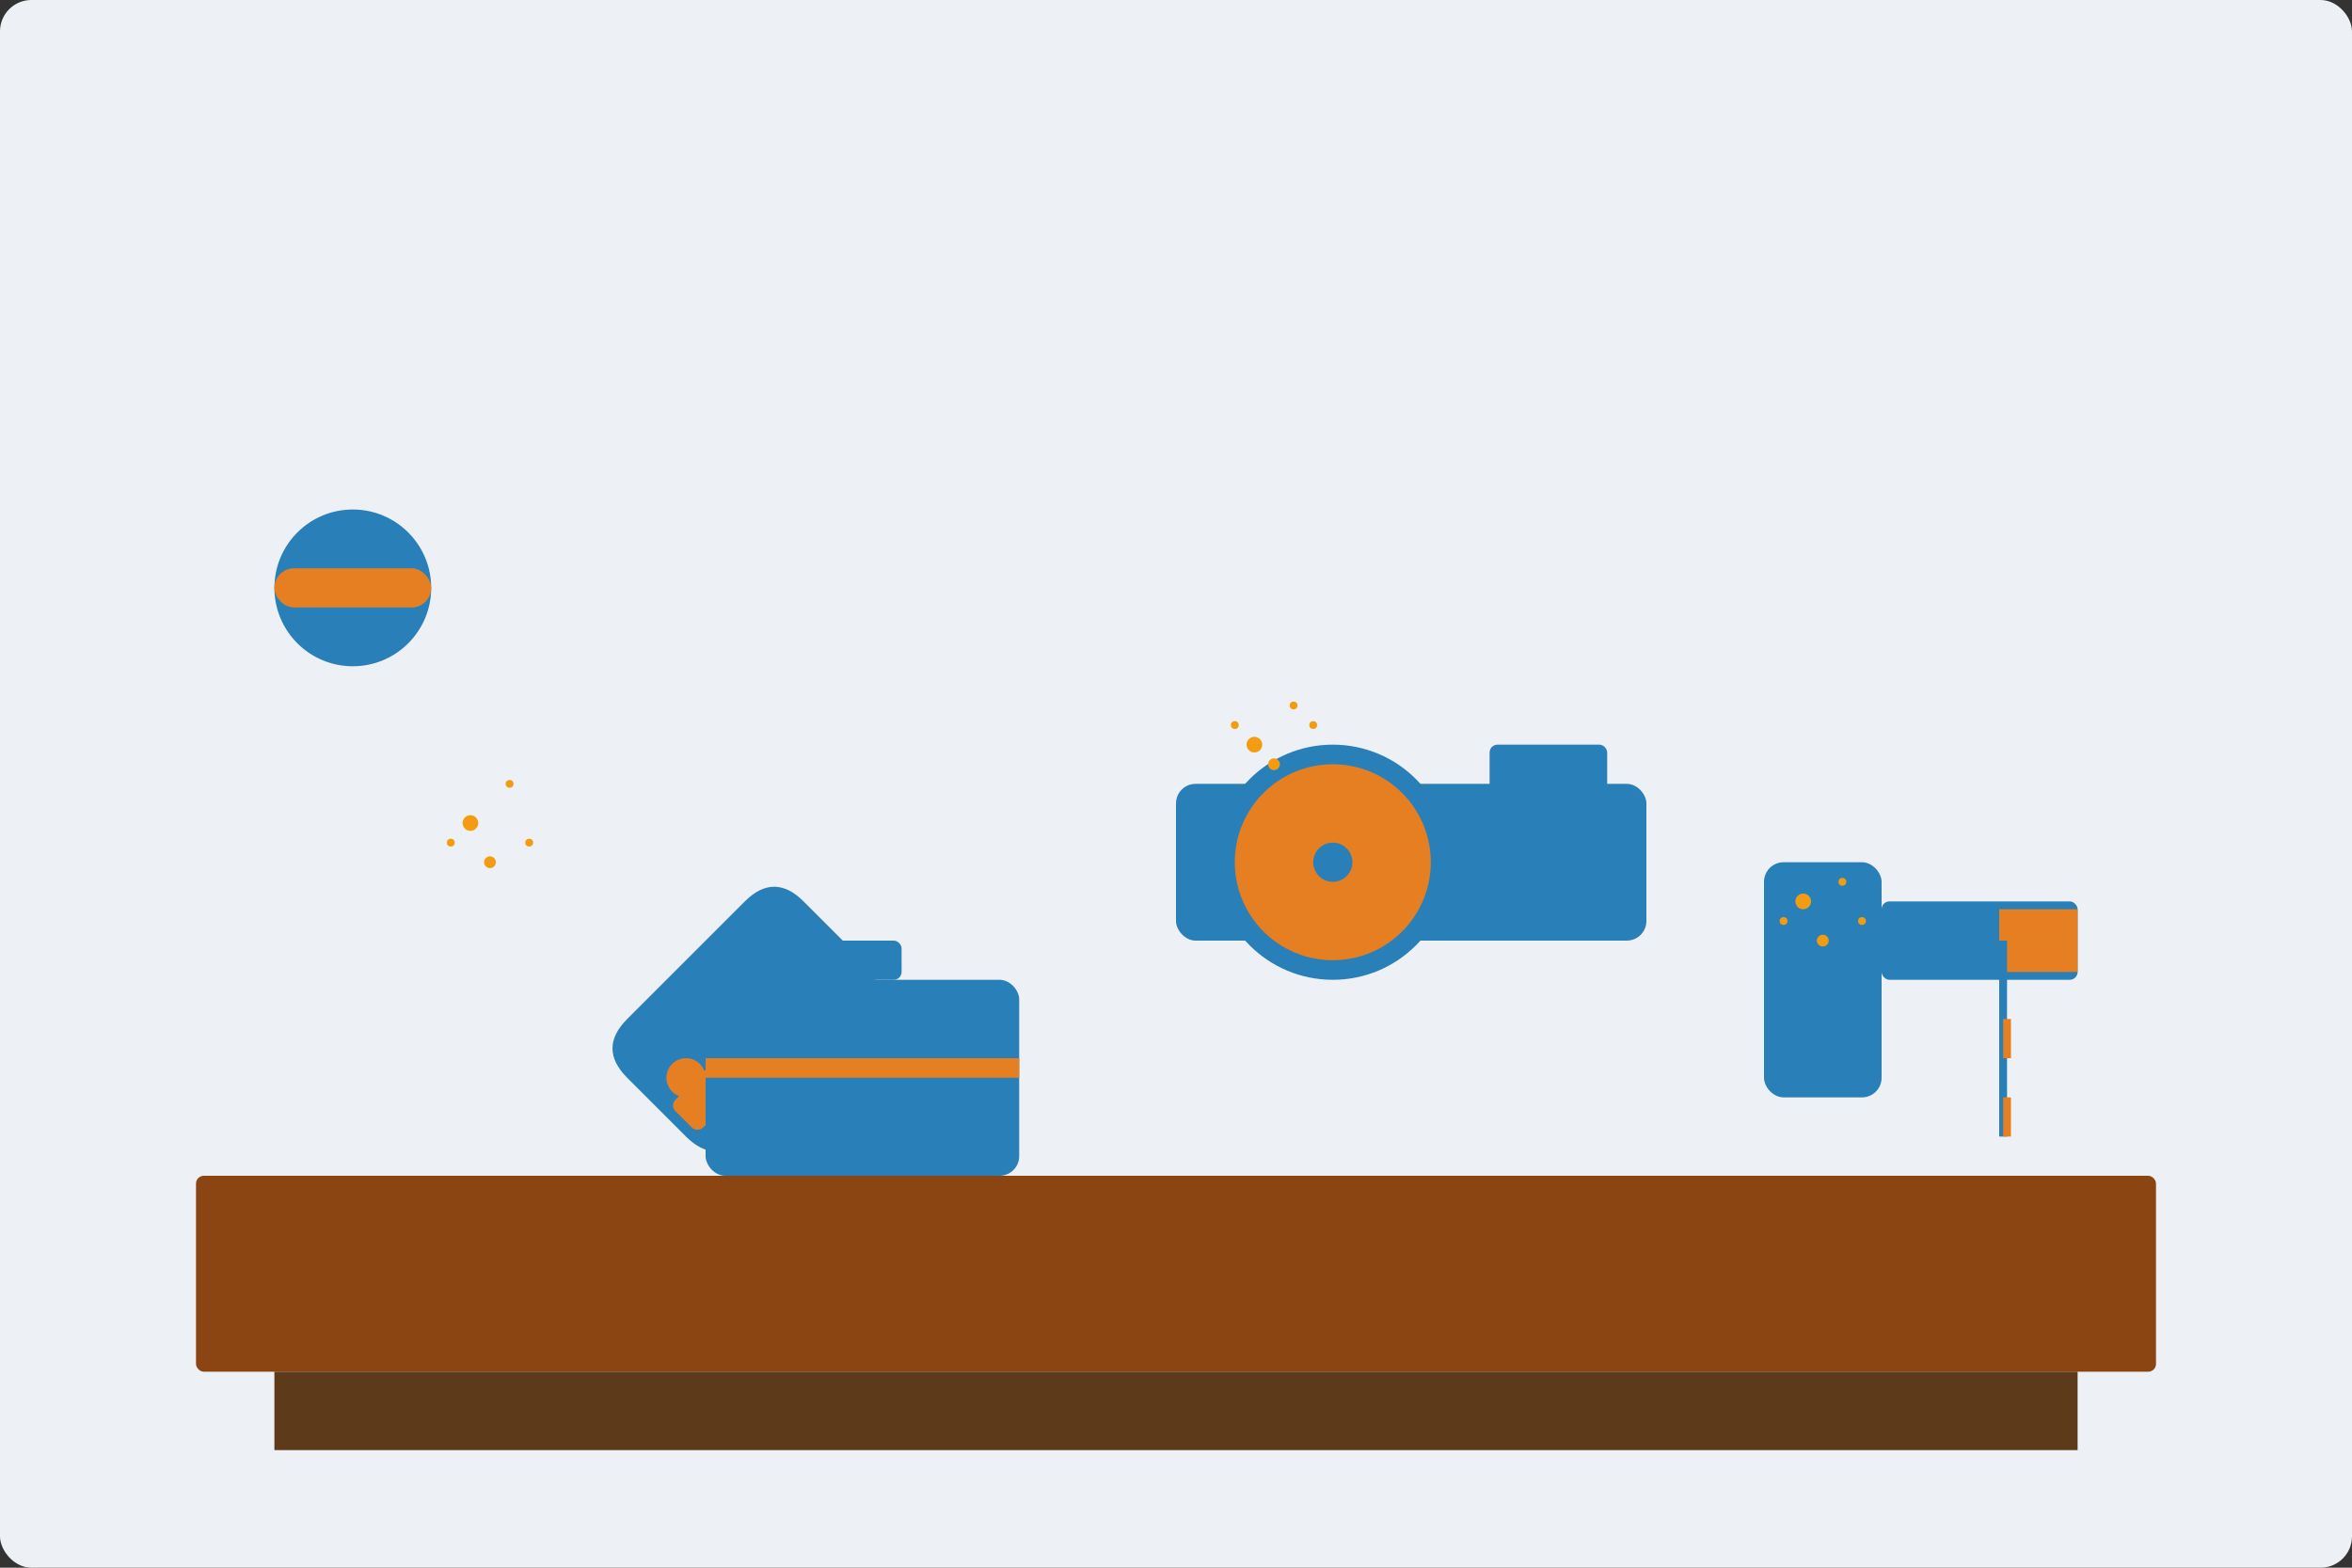 <svg xmlns="http://www.w3.org/2000/svg" width="600" height="400" viewBox="0 0 600 400">
  <rect x="0" y="0" width="600" height="400" fill="#333333" stroke="none"/>
  <style>
    .background { fill: #edf0f5; }
    .tool-stroke { fill: none; stroke: #2980b9; stroke-width: 2; }
    .tool-fill { fill: #2980b9; }
    .tool-accent { fill: #e67e22; }
    .spark { fill: #f39c12; }
  </style>
  
  <!-- Background -->
  <rect class="background" width="600" height="400" rx="8" ry="8"/>
  
  <!-- Workbench -->
  <rect x="50" y="300" width="500" height="50" fill="#8b4513" rx="2" ry="2"/>
  <rect x="70" y="350" width="460" height="20" fill="#5d3a1a"/>
  
  <!-- Power Tool Silhouettes -->
  
  <!-- Drill -->
  <g transform="translate(100, 200)">
    <path class="tool-fill" d="M60,60 L90,30 C95,25 100,25 105,30 L120,45 C125,50 125,55 120,60 L90,90 C85,95 80,95 75,90 L60,75 C55,70 55,65 60,60 Z"/>
    <rect class="tool-accent" x="70" y="70" width="30" height="10" rx="2" ry="2" transform="rotate(-45, 85, 75)"/>
    <rect class="tool-fill" x="95" y="45" width="10" height="30" rx="2" ry="2" transform="rotate(-45, 100, 60)"/>
    <circle class="tool-accent" cx="75" cy="75" r="5"/>
  </g>
  
  <!-- Circular Saw -->
  <g transform="translate(300, 180)">
    <rect class="tool-fill" x="0" y="20" width="120" height="40" rx="5" ry="5"/>
    <circle class="tool-fill" cx="40" cy="40" r="30"/>
    <circle class="tool-accent" cx="40" cy="40" r="25"/>
    <circle class="tool-fill" cx="40" cy="40" r="5"/>
    <rect class="tool-fill" x="80" y="10" width="30" height="15" rx="2" ry="2"/>
    <path class="tool-accent" d="M40,15 L45,25 L35,25 Z"/>
    <path class="tool-accent" d="M40,65 L45,55 L35,55 Z"/>
    <path class="tool-accent" d="M15,40 L25,45 L25,35 Z"/>
    <path class="tool-accent" d="M65,40 L55,45 L55,35 Z"/>
  </g>
  
  <!-- Jigsaw -->
  <g transform="translate(450, 220)">
    <rect class="tool-fill" x="0" y="0" width="30" height="60" rx="5" ry="5"/>
    <rect class="tool-fill" x="30" y="10" width="50" height="20" rx="2" ry="2"/>
    <rect class="tool-accent" x="60" y="12" width="20" height="16"/>
    <rect class="tool-fill" x="60" y="20" width="2" height="50"/>
    <path class="tool-accent" d="M61,40 L63,40 L63,50 L61,50 L61,60 L63,60 L63,70 L61,70 Z"/>
  </g>
  
  <!-- Tool Box -->
  <g transform="translate(180, 250)">
    <rect class="tool-fill" x="0" y="0" width="80" height="50" rx="5" ry="5"/>
    <rect class="tool-accent" x="0" y="20" width="80" height="5"/>
    <rect class="tool-fill" x="30" y="-10" width="20" height="10" rx="2" ry="2"/>
  </g>
  
  <!-- Sparks -->
  <g class="spark">
    <circle cx="120" cy="210" r="2"/>
    <circle cx="130" cy="200" r="1"/>
    <circle cx="125" cy="220" r="1.5"/>
    <circle cx="115" cy="215" r="1"/>
    <circle cx="135" cy="215" r="1"/>
    
    <circle cx="320" cy="190" r="2"/>
    <circle cx="330" cy="180" r="1"/>
    <circle cx="325" cy="195" r="1.5"/>
    <circle cx="315" cy="185" r="1"/>
    <circle cx="335" cy="185" r="1"/>
    
    <circle cx="460" cy="230" r="2"/>
    <circle cx="470" cy="225" r="1"/>
    <circle cx="465" cy="240" r="1.5"/>
    <circle cx="455" cy="235" r="1"/>
    <circle cx="475" cy="235" r="1"/>
  </g>
  
  <!-- Worker Silhouette -->
  <g transform="translate(50, 100)">
    <!-- Head -->
    <circle class="tool-fill" cx="40" cy="50" r="20"/>
    <!-- Safety Goggles -->
    <rect class="tool-accent" x="20" y="45" width="40" height="10" rx="5" ry="5"/>
    <!-- Body -->
    <path class="tool-fill" d="M40,70 L40,150 M20,80 L60,80 M15,120 L65,120"/>
    <!-- Arms -->
    <path class="tool-fill" d="M60,80 L90,100 M15,120 L-10,100"/>
    <!-- Legs -->
    <path class="tool-fill" d="M40,150 L30,200 M40,150 L50,200"/>
  </g>
</svg>
